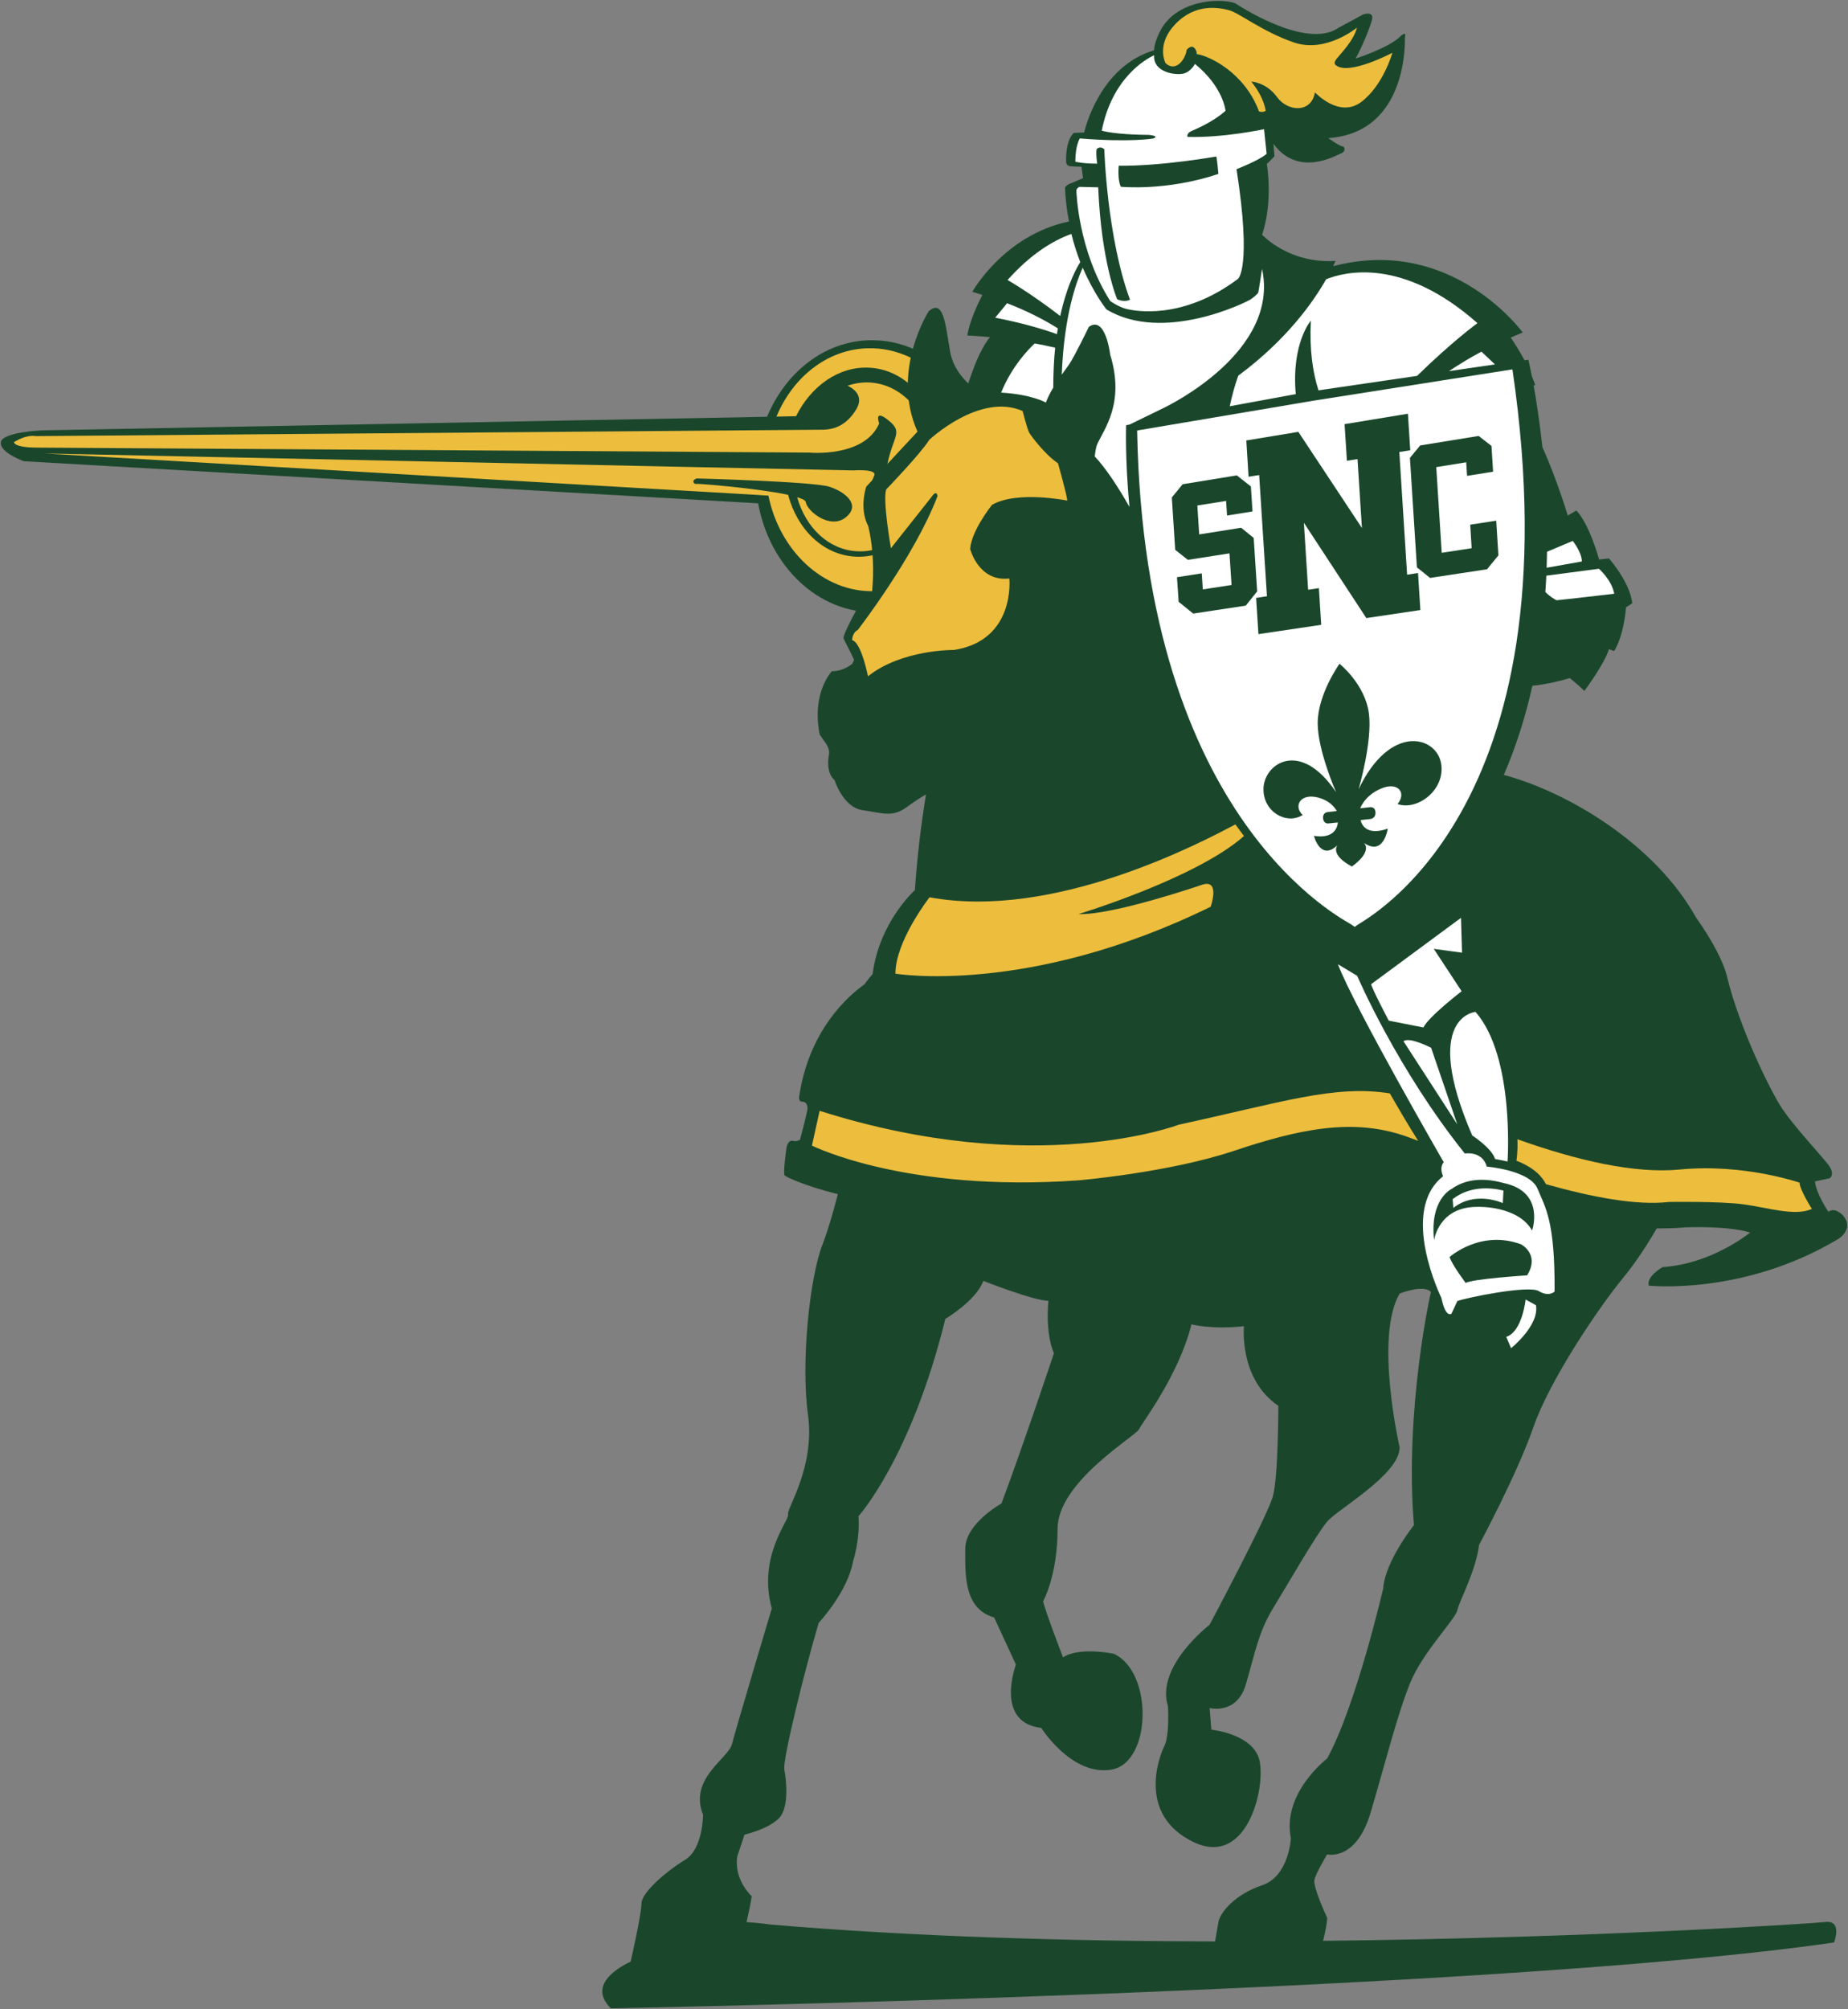 <?xml version="1.0" encoding="utf-8"?>
<!-- Generator: Adobe Illustrator 22.0.1, SVG Export Plug-In . SVG Version: 6.00 Build 0)  -->
<svg version="1.1" id="Layer_1" xmlns="http://www.w3.org/2000/svg" xmlns:xlink="http://www.w3.org/1999/xlink" x="0px" y="0px"
	 width="230.2px" height="250.2px" viewBox="0 0 230.2 250.2" enable-background="new 0 0 230.2 250.2" xml:space="preserve">
<rect x="0" y="0" width="230.2" height="250.2" fill="#808080" stroke="none"/>
<g>
	<path fill="#1A472B" d="M108.3,42.37c-5.66,0.14-10.45,4.02-12.75,9.53L5.27,53.59c0,0-5.03,0.2-5.17,1.5
		c-0.14,1.29,2.88,2.35,2.88,2.35l91.46,5.24c1.43,7.88,7.53,13.74,14.71,13.56c8.07-0.2,14.43-7.95,14.19-17.3
		C123.11,49.59,116.37,42.17,108.3,42.37z"/>
	<path fill="#EDBD3D" d="M95.72,61.72c1.39,6.86,6.83,12.05,13.14,11.9c7.21-0.18,12.89-7.1,12.68-15.45
		c-0.21-8.35-6.23-14.98-13.44-14.8c-5.06,0.13-9.33,3.59-11.38,8.51l2.44-0.05c1.88-3.77,5.35-6.25,9.14-6.04
		c5.35,0.28,9.29,5.78,8.81,12.28c-0.48,6.5-5.21,11.54-10.56,11.25c-4.02-0.21-7.23-3.39-8.38-7.7
		c-3.81-0.82-11.26-1.42-11.44-1.36c-0.26,0.08-0.69-0.44,0.07-0.68c0,0,14.53,0.39,16.5,1.03c1.98,0.63,3.99,2.25,2.06,3.81
		c-1.92,1.56-4.8-0.72-5-1.92c-0.03-0.2-0.44-0.39-1.06-0.58c1.06,3.78,3.9,6.54,7.45,6.73c4.78,0.26,9-4.25,9.43-10.05
		c0.43-5.8-3.09-10.72-7.87-10.97c-0.94-0.05-1.86,0.11-2.73,0.4c0.64,0.3,2.12,1.22,1.08,2.95c-1.31,2.15-2.93,2.5-4.12,2.53
		l-98.09,0.8c0,0-1.03-0.28-2.71,0.75c0,0-0.07,0.68,2.92,0.68l96.16,0.62c0,0,6.85,0.66,8.7-3.63c0,0-0.74-1.92,1.17-0.37
		c1.92,1.54,0.47,1.96-0.21,5.77c-0.67,3.8,0.49,4.88-0.99,3.78c-1.48-1.1-0.91-1.87-0.58-2.71c0.32-0.84-2.58-0.62-2.58-0.62
		L5.51,56.47l88.81,5.16v0l0.28,0.02l0.1,0.01v0L95.72,61.72z"/>
	<path fill="#1A472B" d="M229.56,151.35c0,0-0.96-1.09-1.8-0.45c0,0-1.54-2.24-1.67-3.78l1.8-0.38c0,0,0.9-0.45-0.32-1.92
		c-1.22-1.48-4.11-4.62-5.51-6.67c-1.41-2.05-5.39-10.13-6.93-16.54c-0.41-1.73-1.75-4.38-3.85-7.34
		c-5.14-9.21-15.99-15.63-23.95-17.77c1.55-3.61,2.73-7.35,3.55-11.1c1.96-0.2,3.73-0.67,4.67-0.96l1.12,0.95l0.69,0.65
		c0,0,2.53-3.38,3.06-5.2l0.65,0.24c0,0,1.16-1.68,1.48-5.45l0.77-0.5c0,0-0.03-2.17-2.89-5.59l-1.23,0.14c0,0-1.21-4.43-2.84-6.11
		l-1.07,0.63c0,0-1.27-4.3-3.16-8.54c-0.34-3.15-0.75-5.78-1.09-7.66c0.1-0.02,0.19-0.03,0.19-0.03c-0.1-0.37-0.26-0.75-0.41-1.13
		c-0.26-1.3-0.43-2.04-0.43-2.04l-0.48,0.07c-0.58-1.08-1.22-2.09-1.72-2.83c0.5-0.21,0.97-0.43,1.49-0.64
		c0,0-8.82-12.15-23.61-8.25c0.19-0.41,0.29-0.66,0.29-0.66c-5.82,0.38-9.14-3.26-9.14-3.26c1.41-4.28,0.58-8.82,0.58-8.82
		c0.38-0.32,0.96-0.96,0.96-0.96l-0.13-1.54c3.07,4.16,7.61,1.54,8.38,1.21c0.77-0.32,0.38-0.83,0.38-0.83
		c-0.64-0.13-1.92-1.09-1.92-1.09c10.1-0.7,9.53-12.53,9.53-12.53c0.26-0.89-0.51-0.19-0.51-0.19c-1.41,1.47-5.63,2.81-5.63,2.81
		c0.64-1.09,1.79-3.77,2.05-4.86c0.26-1.09-1.09-0.64-1.09-0.64l-3.07,1.66c-4.09,2.87-12.89-3.05-12.89-3.05
		c-2.05-0.7-7.5-0.38-9.42,3.62c-0.47,0.97-0.66,1.7-0.68,2.25c-6.75,1.98-8.6,9.76-8.71,10.23l-1.29,0.05
		c-1.09,1.02-0.96,3.58-0.96,3.58c0,0.58,0.58,0.58,0.58,0.58l1.34,0.06l0.19,1.41l-1.47,0.64c-0.51,0.13-0.77,0.51-0.77,0.51
		c0.04,1.52,0.24,2.92,0.49,4.25c-8.1,1.69-12.04,8.76-12.04,8.76c0.44,0.12,0.83,0.26,1.25,0.39c-0.64,1.24-1.61,3.34-1.87,5.05
		c0,0,1.11,0.04,2.82,0.21c-0.07,0.09-0.15,0.17-0.22,0.27c-0.98,1.33-1.81,3.4-2.48,5.49c-0.91-0.85-1.95-2.18-2.27-3.99
		c-0.58-3.37-0.81-6.62-2.67-4.99c0,0-4.76,7.43-1.39,14.98l-6.38,6.85c0,0-0.93,2.67,0.23,4.88c0,0,1.24,4.37,0.22,10.26l-1.18-0.7
		c0,0-2.22,3.97-2.1,4.43c0.07,0.28,0.77,1.49,1.31,2.69c-0.08,0.17-0.14,0.33-0.22,0.5c0,0-1.05,0.93-2.55,0.93
		c0,0-2.56,2.67-1.51,7.89l0.81,1.16c0,0,0.47,0.7,0.35,1.28c-0.12,0.58-0.35,2.32,0.7,3.25c0,0,1.04,3.37,3.48,3.72
		c2.44,0.35,3.71,0.93,5.46-0.35c0.96-0.71,1.82-1.25,2.43-1.61c-0.59,3.72-1.09,7.65-1.37,11.91c0,0-0.01,0.02-0.02,0.02
		c-0.13,0.12-4.43,4.04-5.25,10.44c-0.24,0.26-0.6,0.7-1.03,1.29c-2.04,1.45-6.92,5.72-8.13,14.03c0,0-0.07,0.57,0.38,0.57
		s0.77,0.39,0.64,1.09c-0.13,0.71-0.9,3.66-0.9,3.66s-0.45,0.26-0.9,0.13c-0.45-0.13-0.71,0.45-0.77,0.77
		c-0.06,0.32-0.45,3.2-0.26,3.52c0.09,0.16,2.34,1.27,6.64,2.35c-0.58,2.24-1.27,4.63-1.92,6.29c-1.58,4.06-2.71,14.65-1.8,21.19
		c0.9,6.54-2.7,11.72-2.48,12.39c0.23,0.68-3.83,5.18-2.03,11.72c0,0-4.51,15.1-4.96,16.9c-0.45,1.8-5.41,4.28-3.6,8.79
		c0,0,0,4.28-2.26,5.63c-2.25,1.35-5.41,4.06-5.41,5.41s-1.35,7.25-1.35,7.25l0,0c-1.78,0.85-5.3,3-2.47,5.82
		c0,0,109.4-1.98,152.37-8.2c0,0,1.13-2.83-1.13-2.55c-1.37,0.17-28.77,1.99-62.52,2.34c0.29-1.14,0.51-2.21,0.51-2.87
		c0,0-1.8-3.83-1.58-4.74c0.22-0.9,1.58-3.15,1.58-3.15s3.6,0.9,5.41-5.19c1.8-6.08,3.38-12.39,4.96-16.23
		c1.58-3.83,5.64-7.89,5.86-9.02c0.23-1.13,2.26-4.73,2.7-8.11c0,0,4.73-8.79,6.76-14.65c2.03-5.86,8.11-14.88,11.27-18.71
		c0.98-1.19,2.48-3.25,4.09-6.04c1.15-0.01,2.31-0.03,3.5-0.13c0,0,5.19-0.26,8.14,0.64c0,0-4.74,3.91-10.9,4.3
		c0,0-2.05,1.15-1.73,2.31c0,0,11.73,1.28,23.54-5.77C228.91,154.36,231.09,153.08,229.56,151.35z M176.13,189.92
		c0,0-3.6,4.51-3.83,7.89c0,0-3.38,14.65-6.99,21.19c0,0-5.64,4.28-4.51,9.92c0,0-0.22,4.73-3.6,5.86
		c-3.38,1.13-5.18,3.38-5.41,4.51c-0.09,0.46-0.26,1.46-0.43,2.48c-18.4-0.04-37.84-0.6-55.5-2.12c0,0-1.17-0.18-2.87-0.29
		c0.27-1.13,0.51-2.26,0.65-3.22c0,0-2.25-2.03-1.8-4.96l0.9-2.71c0,0,2.93-0.67,4.28-2.03c1.35-1.35,0.9-4.96,0.68-6.08
		c-0.23-1.13,2.48-12.17,4.28-18.26c0,0,3.6-3.83,4.28-7.66c0,0,0.9-2.7,0.68-5.63c0,0,6.54-7.21,10.82-24.57
		c0,0,3.83-2.26,4.73-4.73c0,0,6.31,2.48,8.11,2.48c0,0-0.45,3.83,0.68,6.54c0,0-3.83,11.49-6.53,18.7c0,0-4.51,2.48-4.51,5.64
		s-0.23,7.44,3.6,8.56l2.71,5.86c0,0-2.71,7.21,3.16,7.89c0,0,3.83,6.08,8.79,5.18c4.96-0.9,5.18-12.17,0.23-14.42
		c0,0-4.28-0.9-6.31,0.45c0,0-2.26-5.86-2.48-6.99c0,0,1.8-3.16,1.8-9.01c0-5.86,9.69-11.5,10.14-12.4
		c0.45-0.9,4.96-6.76,6.54-13.07c0,0,2.48,0.68,6.54,0.23c0,0-0.68,6.54,4.28,9.92c0,0,0,8.79-0.68,11.27
		c-0.68,2.48-7.89,16-7.89,16s-6.76,5.18-5.18,10.14c0,0,0.22,3.6-0.45,4.96c-0.68,1.35-3.38,8.56,3.61,11.94
		c6.99,3.38,9.24-7.66,8.11-10.6c-1.13-2.93-5.86-3.38-5.86-3.38l-0.22-2.7c0,0,3.38,0.9,4.51-2.93c1.13-3.83,1.58-6.54,3.38-9.47
		c1.8-2.93,5.41-9.24,6.76-10.82c1.35-1.58,9.02-5.86,9.02-9.24c0,0-3.16-13.75,0-19.15c0,0,2.98-1.2,3.9-0.2
		C178.23,160.88,174.94,175.48,176.13,189.92z"/>
	<path fill="#EDBD3D" d="M145.16,7.82c-0.23-0.54-0.9-2.56,1.24-4.81c2.49-2.62,5.38-2.07,6.66-1.75c1.28,0.32,4.19,2.69,8.16,4.04
		c3.96,1.34,7.81-1.86,7.81-1.86c-0.38,1.59-2.04,3.26-2.55,3.9c-0.51,0.64,0,0.83,0,0.83c1.66,1.21,6.97-1.6,6.97-1.6
		s-1.15,4.09-3.9,6.14s-5.75-1.21-5.75-1.21c-0.45,2.62-3.39,2.43-4.73,0.58c-1.34-1.85-3.2-1.92-3.2-1.92
		c1.66,2.05,1.79,3.64,1.79,3.64c-0.38,0.26-0.83,0.07-0.83,0.07c-1.82-4.91-6.36-6.98-7.76-7.13c-0.01-0.12,0-0.23-0.04-0.35
		c-0.45-1.15-1.21-0.19-1.21-0.19c-0.07,0.77-0.83,2.24-1.92,2.05C145.56,8.18,145.34,8.02,145.16,7.82z M149.68,110.2
		c0,0-11.08,3.8-15.33,3.63c0,0,14.6-4.41,20.61-9.72c-0.36-0.48-0.72-0.96-1.07-1.45c-4.28,2.27-22.61,11.96-38.1,9.08
		c0,0-4.25,5.43-4.25,9.51c0,0,16.55,2.8,39.26-8.33C150.82,112.92,152.07,109.35,149.68,110.2z M176.66,142.07
		c-0.45-0.17-0.88-0.33-1.26-0.47c-6.83-2.5-13.66-0.96-21.74,1.73c-8.08,2.7-19.33,3.66-19.33,3.66
		c-21.55,1.54-33.19-4.33-33.19-4.33l0.96-4.33c26.93,8.56,44.73,1.73,44.73,1.73c12.82-2.78,19.39-5,26.3-3.9
		C173.97,137.63,175.48,140.23,176.66,142.07z M224.17,147.28c0,0-6.93-2.41-14.91-1.64c-5.65,0.55-12.88-1.14-20.24-3.77
		c0.07,1.51-0.12,2.68-0.12,2.68c2.18,0.84,3.19,1.95,3.68,2.92c5.61,1.58,11.27,2.69,15.33,2.21c0,0,6.25-0.1,9.23,0.29
		c2.98,0.39,6.44,1.54,8.56,0.58C225.71,150.55,224.17,148.14,224.17,147.28z M110.98,68.27c0,0-1.06-6.06-0.58-7.33
		c0,0,4.25-4.4,5.35-6.16c0,0,6.28-5.93,11.63-3.6c0,0,0.58,2.24,0.81,2.67c0.23,0.43,2.01,2.79,3.6,3.84c0,0,1.1,3.88,1.16,4.65
		c0,0-6.25-1.28-9.38,0.53c0,0-2.57,3.2-2.72,5.49c0,0,1.04,4.13,4.88,3.68c0,0,0.81,7.7-6.89,8.9c0,0-6.5-0.09-10.72,3.28
		c0,0-0.82-4.23-1.97-4.5c0,0-0.02-0.9,0.7-1.27c0,0,7.1-9.19,9.93-16.67c0,0-0.07-0.85-0.7,0.05L110.98,68.27z"/>
	<path fill="#FFFFFF" d="M128.89,42.77c0.83,0.15,1.68,0.32,2.55,0.53c-0.16,1.47-0.23,3.16-0.24,4.97
		c-0.35,0.59-0.68,1.21-0.92,1.86c0,0-1.71-1.01-5.57-1.24C126,45.69,128.08,43.52,128.89,42.77z M136.68,20.38
		c-1.79,0-2.73-0.24-2.73-0.24c0-2.05,0.56-2.9,0.56-2.9c6.33,0.51,9.13,0.01,9.13,0.01c0.9-0.32-0.51-0.45-0.51-0.45
		c-3.13-0.03-4.88-0.27-5.89-0.52c1.29-6.55,5.45-8.91,6.53-9.4c-0.17,2.2,2.85,2.56,3.78,2.25c0.51-0.17,1-0.62,1.3-1.17
		c3.54,2.87,3.81,5.83,3.81,5.83c-1.6,1.47-4.16,2.49-4.16,2.49c-0.77,0.32-0.57,0.77-0.57,0.77c4.48,0.13,9.53-0.96,9.53-0.96
		l0.32,3.07c-0.96,0.83-3.75,1.91-3.75,1.91c1.92,12.34,0.18,13.66,0.18,13.66c-6.9,5.18-12.87,4-13.9,3.74
		c-1.02-0.26-2.01-0.98-2.01-0.98c-4.03-6.33-4.21-13.66-4.21-13.66c-0.06-0.39,0.37-0.56,0.37-0.56c1.6,0.06,2.34,0.05,2.34,0.05
		c0.38,9.33,2.36,13.94,2.36,13.94c0.96,0.45,1.6,0.06,1.6,0.06c-2.88-7.8-3.2-18.73-3.2-18.73c-0.58-0.51-0.96,0-0.96,0
		C136.49,19.3,136.68,20.38,136.68,20.38z M139.62,23.26c0,0,5.69,0.57,12.15-1.6c0,0-0.13-1.66-0.26-2.17c0,0-6.78,1.21-12.15,1.15
		C139.36,20.64,139.17,22.36,139.62,23.26z M133.46,29.13c-2.35,0.85-5.08,2.53-7.95,5.74c0,0,2.72,1.53,6.56,4.48
		c0.89-4.07,2.16-6.19,2.5-6.71C134.16,31.59,133.78,30.42,133.46,29.13z M123.97,39.56c3.25,0.64,5.74,1.35,7.69,2.05
		c0.04-0.24,0.07-0.48,0.11-0.72c-1.75-1.1-3.86-2.18-6.32-3.13L123.97,39.56z M156.74,36.41c-0.07,0.19-0.48,0.54-0.93,0.86
		c-0.45,0.32-10.89,5.54-17.98,1.26c0,0-1.55-1.91-2.96-5.2c-1.99,4.46-2.49,10.1-2.61,13.33c0.36-0.49,0.69-0.95,0.93-1.3
		c0.7-1.04,2.44-4.65,2.44-4.65c2.09-1.51,2.67,3.48,2.67,3.48c1.86,6.04-0.81,9.29-1.63,11.15c-0.12,0.27-0.22,0.81-0.3,1.5
		c1.36,1.45,2.83,3.66,4.32,6.28c-0.57-6.14-0.41-10.17-0.41-10.17l0.43-0.08c0.78-0.38,3.9-1.9,4.35-2.12
		c0.51-0.26,14.38-6.97,12.15-17.26C157.2,33.49,156.8,36.22,156.74,36.41z M178.27,130.48l3.26,9.54l-6.7-10.35
		C175.55,129.07,178.27,130.48,178.27,130.48z M177.31,127.95c0.66-1.36,4.76-4.51,4.76-4.51l-3.47-5.28l3.52,0.48l-0.13-4.34
		l-11.19,8.26c0.07,0.51,2.19,4.54,2.19,4.54L177.31,127.95z M187.63,166.48l0.6,1.41c0,0,3.54-2.83,3.1-5.35l-1.29-0.71
		C190.04,161.82,189.64,165.83,187.63,166.48z M183.39,141.4c0,0,2.41,1.55,2.85,2.93l1.55,0.31c0,0,0.92-13.03-3.99-18.63
		C183.8,126.02,176.98,126.56,183.39,141.4z M193.65,160.84c0,0-0.71,0.71-1.97-0.06c-1.26-0.77-9.08,0.83-10.14,1.24l-0.74,1.58
		c0,0-0.72,0.6-1.25-1.97c0,0-5.32-10.79,0.21-15.15c0,0-0.52-1.05,0.08-1.75c0,0-11.12-19.26-13.18-24.65l2.4,1.44
		c0,0,4.95,11.58,13.41,22.13c0,0,2.15-0.39,2.74,1.63c0,0,5.37,0.44,6.32,2.76C192.49,150.37,193.71,152.01,193.65,160.84z
		 M189.48,154.96c-5.05-1.88-8.91,1.58-8.91,1.58c0.3,0.96,2,3.22,2,3.22c0.94-0.51,7.66-0.94,7.66-0.94
		C191.86,156.19,189.48,154.96,189.48,154.96z M187.33,147.33c-3.16-0.89-5.22-0.19-6.49,0.72c0,0,0,0,0,0
		c-0.09,0.04-2.77,1.34-2.2,6.4c0,0,0.54-4.2,5.44-4.16c0,0,4.99-0.18,6.77,2.95C190.85,153.23,192.53,148.43,187.33,147.33z
		 M180.95,149.33l0.09,1.09c2.77-2.18,6.16-0.6,6.16-0.6l0.08-1.56C185.53,147.84,183.05,147.71,180.95,149.33z M184.04,40.24
		c0,0-3.17,2.31-7.52,6.57l-12.28,1.8c-0.7-2.18-1.14-5.01-0.95-8.68c0,0-2.44,2.78-1.88,9.15l-8.22,1.51
		c0.25-1.24,0.6-2.52,1.06-3.81c6.06-4.48,9.39-9.25,10.94-12C167.48,33.85,174.71,31.98,184.04,40.24z M186.22,45.38l-1.68-1.59
		c-1.49,0.79-2.81,1.61-4.05,2.43L186.22,45.38z M192.71,68.71l3.2-1.35c0,0,1.12,1.38,1.14,2.56l-4.39,0.78
		C192.68,70.03,192.7,69.37,192.71,68.71z M199.17,70.83l-6.55,0.86c-0.03,0.67-0.07,1.35-0.12,2.03c0.69,0.69,1.39,1.03,1.39,1.03
		c0.58-0.04,7.19-0.81,7.19-0.81C200.77,72.21,199.17,70.83,199.17,70.83z M163.49,49.92l-21.84,3.69
		c0.89,48.99,26,60.98,26.77,61.58c0.12,0.09,0.22,0.16,0.34,0.23c0.09-0.06,0.17-0.11,0.26-0.19c0.68-0.59,27.5-13.91,19.38-69.23
		L163.49,49.92z"/>
	<path fill="#1A472B" d="M168.4,107.91c-2.81-1.5-1.8-2.66-1.8-2.66c-2.11,2.04-2.93-1.16-2.93-1.16c2.96,0.48,2.98-1.67,2.98-1.67
		l-1.24,0.13c0,0-0.51,0-0.59-0.56c-0.12-0.81,0.55-0.86,0.55-0.86l1.15-0.13c0,0-0.66-1.39-2.65-1.75
		c-1.96-0.35-2.73,1.18-1.6,2.24c-1.99,1.28-4.99-0.4-4.88-3.34c0.12-3.1,4.6-6.11,9.04,0.5c0,0-2.3-5.2-2.29-8.62
		c0.02-3.62,2.72-7.37,2.72-7.37s3.19,2.54,3.66,6.19c0.46,3.48-1.28,9.43-1.28,9.43c3.9-8.18,9.66-6.65,10.27-3.23
		c0.58,3.27-2.91,5.95-5.42,5.08c1.16-1.42,0.05-2.83-2.08-1.92c-2.06,0.89-2.57,2.45-2.57,2.45l1.21-0.14c0,0,0.72-0.11,0.69,0.75
		c-0.01,0.6-0.55,0.71-0.55,0.71l-1.3,0.14c0,0,0.29,2.16,3.38,1.07c0,0-0.49,3.49-2.98,1.77
		C169.9,104.96,171.09,105.95,168.4,107.91 M146.82,74.94l1.81,1.47l6.55-0.99l1.42-1.77l-0.43-6.66l-1.56-1.27l-5.23,0.83
		l-0.23-3.6l3.58-0.57l0.12,1.82l3.17-0.51l-0.2-3.11l-1.75-1.38l-6.75,1.1l-1.35,1.65l0.42,6.52l1.58,1.25l5.18-0.81l0.26,3.94
		l-3.58,0.55l-0.13-2l-3.09,0.48L146.82,74.94z M183.14,65.34l3.24-0.5l0.27,4.32l-1.41,1.73l-7.1,1.08l-1.64-1.32l-0.87-13.63
		l1.28-1.55l7.28-1.18l1.6,1.24l0.2,3.21l-3.24,0.52l-0.11-1.69l-3.73,0.6l0.68,10.67l3.73-0.57L183.14,65.34z M155.25,54.85
		l6.48-1.07l7.92,11.97l-0.55-8.58l-1.32,0.21l-0.29-4.56l7.89-1.3l0.29,4.55l-1.36,0.22l0.97,15.28l1.36-0.21l0.29,4.61l-6.73,1
		l-7.78-11.87l0.53,8.34l1.34-0.2l0.29,4.57l-7.82,1.16l-0.29-4.51l1.35-0.21l-0.97-15.09l-1.32,0.21L155.25,54.85z"/>
</g>
</svg>
